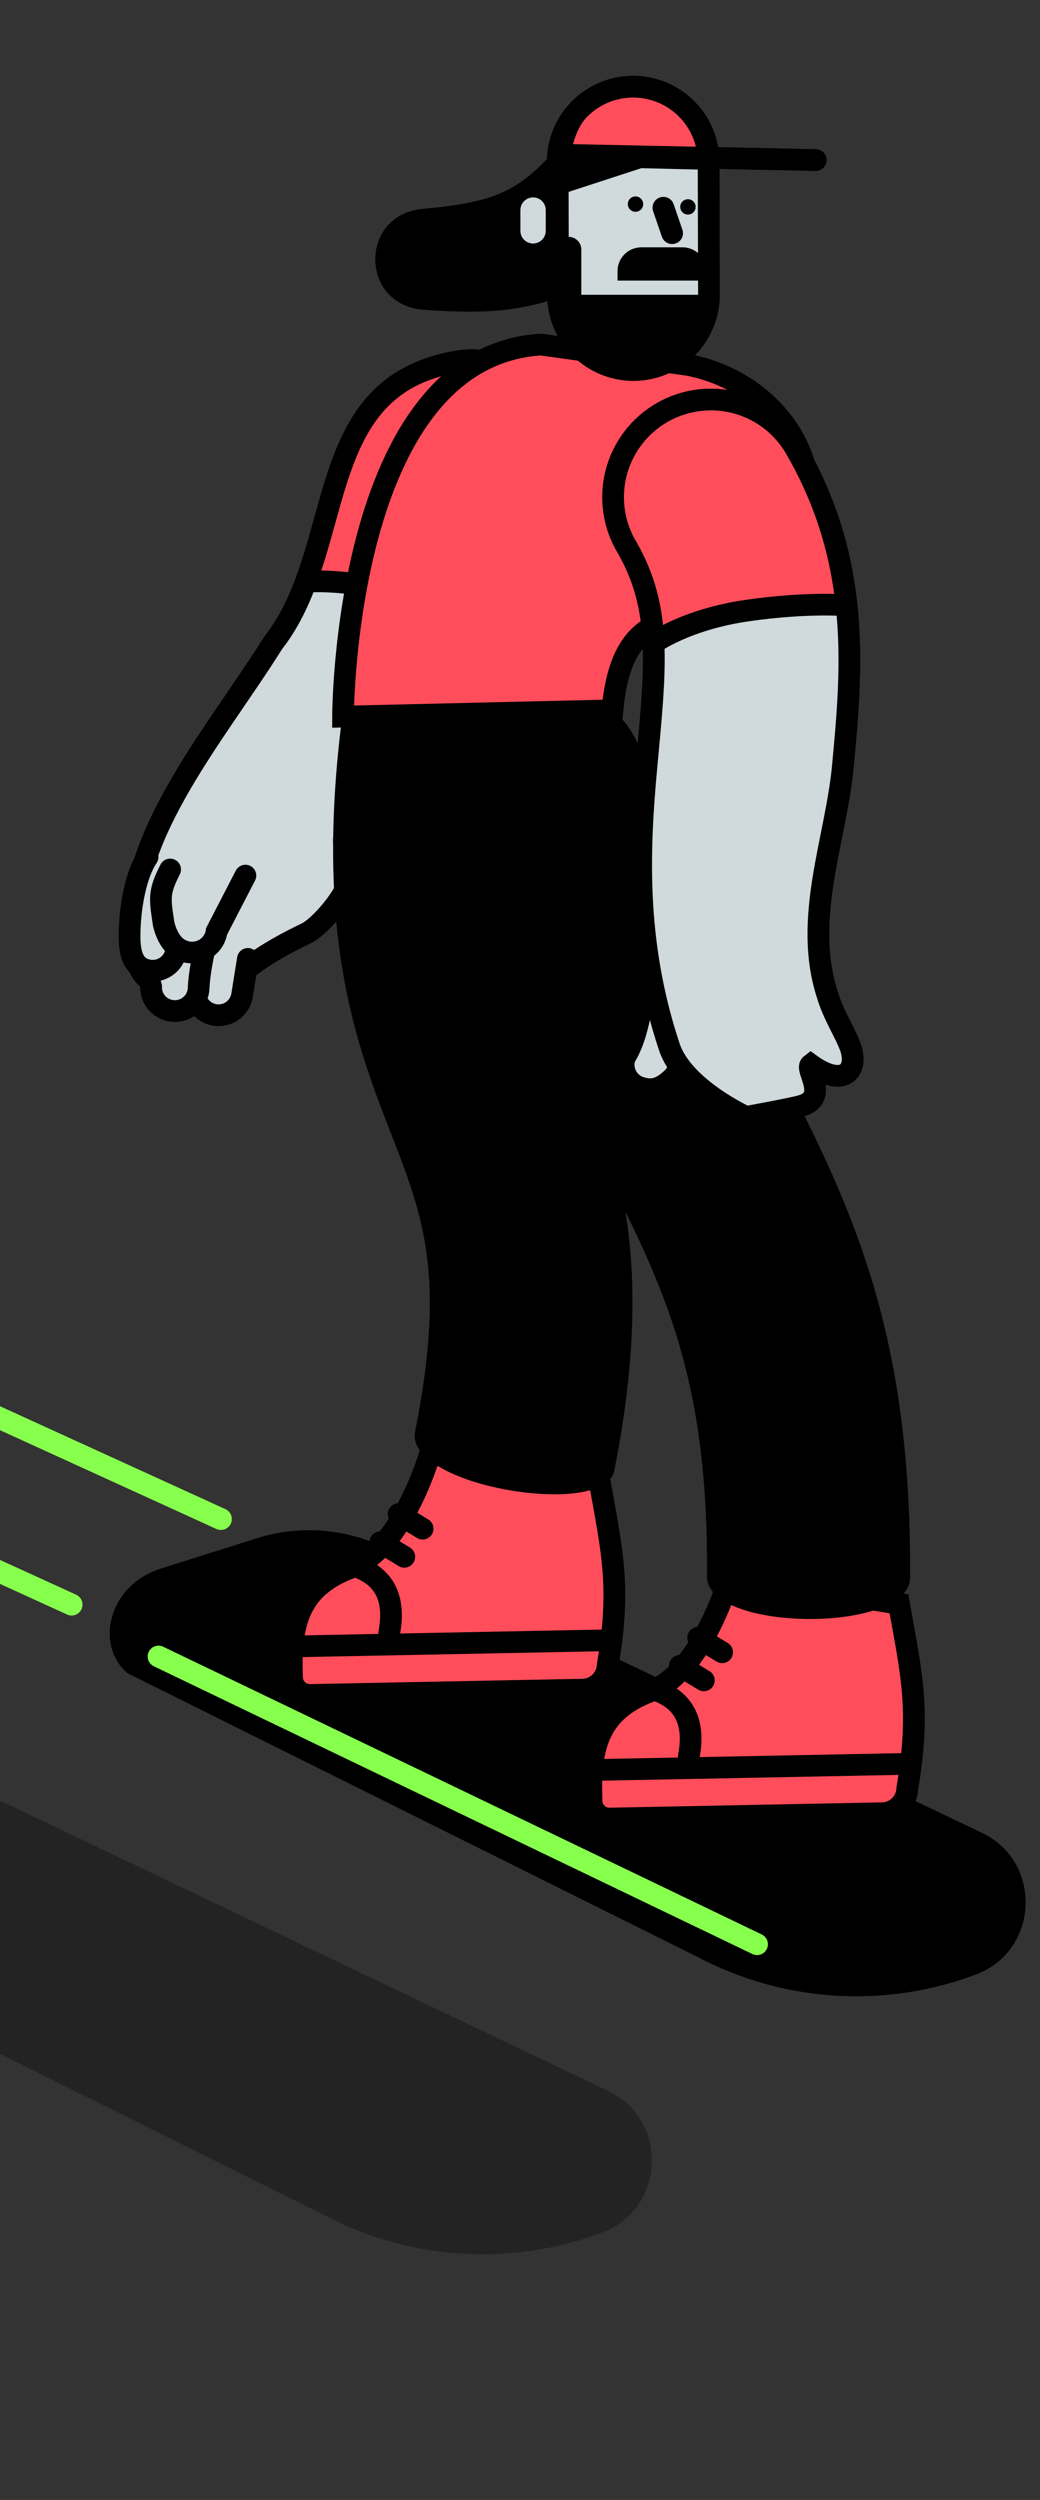 <svg xmlns="http://www.w3.org/2000/svg" width="144" height="346" viewBox="0 0 144 346" fill="none"><rect x="0" y="0" width="144" height="346" fill="#333333" stroke="none"/><g clip-path="url(#clip0_661_3414)"><path d="M53.468 214.3L136.129 253.758C144.397 257.861 143.801 270.003 135.167 273.248C128.928 275.603 122.258 276.604 115.601 276.186C108.944 275.767 102.453 273.938 96.559 270.821L17.656 231.564C13.104 227.672 15.011 219.398 22.273 217.103L35.569 212.904C41.491 211.034 47.909 211.535 53.468 214.3Z" fill="black"></path><path opacity="0.17" d="M1.713 250.021L84.388 289.48C92.656 293.583 92.06 305.725 83.425 308.97C77.187 311.324 70.518 312.326 63.861 311.907C57.205 311.489 50.715 309.66 44.822 306.542L-34.096 267.285C-38.651 263.394 -36.743 255.119 -29.482 252.825L-16.186 248.626C-10.264 246.755 -3.846 247.256 1.713 250.021Z" fill="black"></path><path d="M31.889 136.36C24.795 136.36 19.353 138.34 18.589 131.142C17.02 116.309 29.371 102.42 37.838 88.962C47.449 76.68 43.572 56.194 59.717 50.922C69.993 47.571 72.65 52.56 76.069 59.508C79.836 67.136 73.483 73.554 69.28 83.686C66.472 90.456 62.173 97.284 58.015 103.89C54.679 109.187 44.925 114.049 48.312 118.169C50.685 121.059 44.722 128.054 42.448 129.145C32.694 133.833 32.382 136.36 31.889 136.36Z" fill="#F8F8F8" stroke="black" stroke-width="3" stroke-miterlimit="10" stroke-linecap="round"></path><path d="M82.99 204.865L59.59 201.06C59.59 201.06 55.795 214.303 48.654 216.953C41.118 219.746 40.2 225.074 40.433 232.117C40.433 232.771 40.694 233.398 41.157 233.861C41.62 234.323 42.248 234.583 42.903 234.583L80.668 233.847C81.582 233.829 82.454 233.46 83.102 232.817C83.751 232.174 84.127 231.306 84.151 230.394C86.004 219.565 84.713 214.563 82.99 204.865Z" fill="#F8F8F8" stroke="black" stroke-width="3" stroke-miterlimit="10" stroke-linecap="round"></path><path d="M55.981 215.465L52.666 213.451" stroke="black" stroke-width="3" stroke-miterlimit="10" stroke-linecap="round"></path><path d="M58.517 211.574L55.205 209.56" stroke="black" stroke-width="3" stroke-miterlimit="10" stroke-linecap="round"></path><path d="M40.461 227.871L83.706 227.026" stroke="black" stroke-width="3" stroke-miterlimit="10" stroke-linecap="round"></path><path d="M49.435 216.861C53.301 218.276 54.785 221.327 53.888 226.014L49.435 216.861Z" fill="#F8F8F8"></path><path d="M49.435 216.861C53.301 218.276 54.785 221.327 53.888 226.014" stroke="black" stroke-width="3" stroke-miterlimit="10" stroke-linecap="round"></path><path d="M57.487 198.116C61.792 176.516 58.596 168.306 54.175 156.944C49.527 145.011 43.745 130.157 47.146 101.093C47.361 99.265 47.933 97.496 48.832 95.888C49.731 94.281 50.938 92.865 52.385 91.723C53.831 90.582 55.489 89.735 57.263 89.233C59.038 88.731 60.894 88.582 62.725 88.796C64.557 89.01 66.329 89.581 67.939 90.479C69.55 91.376 70.967 92.581 72.111 94.025C73.255 95.469 74.103 97.124 74.606 98.896C75.109 100.667 75.258 102.52 75.044 104.348C72.451 126.495 76.112 135.898 80.353 146.789C85.312 159.532 90.936 173.976 85.031 203.59C83.702 210.244 55.983 205.696 57.487 198.116Z" fill="black"></path><path d="M124.463 221.969L101.063 218.163C101.063 218.163 97.268 231.41 90.126 234.056C82.591 236.853 81.673 242.18 81.906 249.221C81.906 249.875 82.166 250.502 82.629 250.965C83.092 251.428 83.72 251.689 84.376 251.69L122.14 250.951C123.055 250.935 123.928 250.566 124.577 249.923C125.226 249.279 125.601 248.41 125.624 247.498C127.477 236.672 126.196 231.666 124.463 221.969Z" fill="#F8F8F8" stroke="black" stroke-width="3" stroke-miterlimit="10" stroke-linecap="round"></path><path d="M97.456 232.569L94.141 230.558" stroke="black" stroke-width="3" stroke-miterlimit="10" stroke-linecap="round"></path><path d="M99.992 228.678L96.68 226.667" stroke="black" stroke-width="3" stroke-miterlimit="10" stroke-linecap="round"></path><path d="M81.934 244.977L125.179 244.133" stroke="black" stroke-width="3" stroke-miterlimit="10" stroke-linecap="round"></path><path d="M90.918 233.964C94.784 235.379 96.268 238.432 95.371 243.121L90.918 233.964Z" fill="#F8F8F8"></path><path d="M90.918 233.964C94.784 235.379 96.268 238.432 95.371 243.121" stroke="black" stroke-width="3" stroke-miterlimit="10" stroke-linecap="round"></path><path d="M97.904 218.174C98.113 189.763 91.674 177.333 81.923 158.517C75.757 146.584 68.733 133.057 62.17 113.085C61.595 111.335 61.371 109.49 61.511 107.654C61.651 105.818 62.151 104.027 62.984 102.384C63.817 100.741 64.966 99.278 66.365 98.078C67.764 96.878 69.386 95.966 71.139 95.392C72.891 94.818 74.74 94.594 76.579 94.734C78.418 94.873 80.212 95.373 81.858 96.204C85.181 97.883 87.701 100.812 88.862 104.345C94.722 122.177 101.192 134.637 106.878 145.633C117.276 165.704 126.257 183.037 125.997 218.382C125.931 226.089 97.846 225.918 97.904 218.174Z" fill="black"></path><path d="M88.576 34.879C81.774 40.25 74.26 43.136 65.556 43.112C63.049 43.146 60.69 43.017 58.395 42.842C49.801 41.943 49.863 29.801 58.395 28.932C62.066 28.59 65.95 28.146 69.136 26.823C72.129 25.575 74.177 23.704 76.479 21.259C77.296 20.378 78.279 19.666 79.372 19.164C80.465 18.662 81.646 18.38 82.848 18.334C84.05 18.288 85.249 18.479 86.377 18.896C87.505 19.313 88.54 19.947 89.422 20.764C93.659 24.587 93.214 31.596 88.576 34.879Z" fill="black"></path><path d="M105.911 80.379C96.721 87.871 86.33 81.189 84.795 98.313L47.496 99.182C47.496 99.182 47.547 49.434 74.88 47.691L95.19 50.495C110.336 53.353 118.19 70.371 105.911 80.379Z" fill="#F8F8F8" stroke="black" stroke-width="3" stroke-miterlimit="10" stroke-linecap="round"></path><path d="M87.741 51.219C89.113 51.215 90.471 50.941 91.737 50.413C93.004 49.886 94.153 49.114 95.121 48.142C96.088 47.17 96.855 46.018 97.376 44.751C97.897 43.484 98.164 42.126 98.16 40.756L98.112 22.402C98.108 21.031 97.833 19.675 97.304 18.411C96.775 17.146 96.002 15.998 95.028 15.033C94.055 14.067 92.9 13.302 91.63 12.781C90.36 12.261 89 11.996 87.628 12C84.858 12.01 82.205 13.118 80.253 15.08C78.301 17.042 77.21 19.698 77.219 22.463L77.263 40.818C77.272 43.584 78.38 46.234 80.345 48.184C82.309 50.135 84.97 51.227 87.741 51.219Z" fill="#F8F8F8" stroke="black" stroke-width="3" stroke-miterlimit="10" stroke-linecap="round"></path><path d="M87.993 29.312C88.581 29.312 89.058 28.836 89.058 28.248C89.058 27.661 88.581 27.185 87.993 27.185C87.405 27.185 86.928 27.661 86.928 28.248C86.928 28.836 87.405 29.312 87.993 29.312Z" fill="black"></path><path d="M95.253 29.698C95.841 29.698 96.318 29.222 96.318 28.635C96.318 28.048 95.841 27.572 95.253 27.572C94.664 27.572 94.188 28.048 94.188 28.635C94.188 29.222 94.664 29.698 95.253 29.698Z" fill="black"></path><path d="M112.949 22.155L78.736 21.437" stroke="black" stroke-width="3" stroke-miterlimit="10" stroke-linecap="round"></path><path d="M93.425 21.769L77.629 26.915V21.471L93.425 21.769Z" fill="black"></path><path d="M97.796 38.835H85.504V37.518C85.504 36.647 85.851 35.81 86.468 35.194C87.085 34.577 87.922 34.23 88.795 34.229H94.505C95.378 34.23 96.216 34.577 96.833 35.194C97.45 35.81 97.796 36.647 97.796 37.518V38.835Z" fill="black"></path><path d="M93.549 50.081C89.097 51.052 84.466 50.385 79.726 48.323L77.273 40.801H98.714L93.549 50.081Z" fill="black"></path><path d="M91.853 28.748L93.066 32.276" stroke="black" stroke-width="3" stroke-miterlimit="10" stroke-linecap="round"></path><path d="M90.041 134.284C88.918 136.569 88.863 142.675 86.524 146.334C86.387 146.745 86.333 147.179 86.364 147.61C86.395 148.042 86.512 148.464 86.707 148.85C86.901 149.237 87.171 149.582 87.499 149.865C87.827 150.148 88.208 150.363 88.62 150.499C90.332 151.059 91.647 150.755 93.507 148.789L95.449 144.566" fill="#F8F8F8"></path><path d="M90.041 134.284C88.918 136.569 88.863 142.675 86.524 146.334C86.387 146.745 86.333 147.179 86.364 147.61C86.395 148.042 86.512 148.464 86.707 148.85C86.901 149.237 87.171 149.582 87.499 149.865C87.827 150.148 88.208 150.363 88.62 150.499C90.332 151.059 91.647 150.755 93.507 148.789L95.449 144.566" stroke="black" stroke-width="3" stroke-miterlimit="10" stroke-linecap="round"></path><path d="M103.303 154.581C103.303 154.581 94.582 150.588 92.685 144.925C87.356 128.954 88.681 114.876 89.746 103.552C90.918 91.14 91.359 83.72 86.856 75.818C85.916 74.272 85.297 72.555 85.035 70.766C84.773 68.978 84.873 67.155 85.329 65.405C85.785 63.656 86.588 62.016 87.691 60.582C88.793 59.148 90.172 57.95 91.747 57.057C93.321 56.165 95.059 55.597 96.858 55.387C98.656 55.178 100.478 55.33 102.217 55.836C103.955 56.342 105.574 57.191 106.978 58.333C108.381 59.474 109.541 60.885 110.389 62.483C119.329 78.184 117.924 93.013 116.698 106.096C115.743 116.237 111.081 127.254 114.609 137.827C115.338 140.354 117.054 143.01 117.739 144.898C118.904 148.115 116.863 150.646 112.259 147.35C111.417 147.999 114.91 151.952 110.845 153.077C109.413 153.473 103.303 154.581 103.303 154.581Z" fill="#F8F8F8" stroke="black" stroke-width="3" stroke-miterlimit="10" stroke-linecap="round"></path><path d="M91.652 88.606C99.653 84.845 108.028 83.063 116.895 83.877" stroke="black" stroke-width="3" stroke-miterlimit="10" stroke-linecap="round"></path><path d="M42.129 81.115C44.749 80.331 47.496 81.183 48.637 81.299" stroke="black" stroke-width="3" stroke-miterlimit="10" stroke-linecap="round"></path><path d="M80.488 34.533C80.488 33.566 79.703 32.782 78.734 32.782C77.766 32.782 76.981 33.566 76.981 34.533V42.257C76.981 43.224 77.766 44.008 78.734 44.008C79.703 44.008 80.488 43.224 80.488 42.257V34.533Z" fill="black"></path><path d="M75.564 29.073C75.564 28.106 74.779 27.322 73.81 27.322C72.842 27.322 72.057 28.106 72.057 29.073V31.951C72.057 32.918 72.842 33.702 73.81 33.702C74.779 33.702 75.564 32.918 75.564 31.951V29.073Z" fill="#F8F8F8"></path><path d="M28.677 126.994C27.106 129.976 26.522 133.378 27.009 136.712C26.942 137.141 26.961 137.579 27.064 138.001C27.167 138.423 27.354 138.82 27.611 139.17C27.869 139.519 28.194 139.814 28.567 140.038C28.94 140.262 29.353 140.41 29.783 140.473C30.641 140.599 31.514 140.383 32.213 139.871C32.911 139.359 33.38 138.592 33.517 137.738L34.322 132.711" fill="#F8F8F8"></path><path d="M28.677 126.994C27.106 129.976 26.522 133.378 27.009 136.712C26.942 137.141 26.961 137.579 27.064 138.001C27.167 138.423 27.354 138.82 27.611 139.17C27.869 139.519 28.194 139.814 28.567 140.038C28.94 140.262 29.353 140.41 29.783 140.473C30.641 140.599 31.514 140.383 32.213 139.871C32.911 139.359 33.38 138.592 33.517 137.738L34.322 132.711" stroke="black" stroke-width="3" stroke-miterlimit="10" stroke-linecap="round"></path><path d="M21.39 126.697C20.192 129.848 20.028 133.297 20.92 136.548C20.908 136.981 20.981 137.411 21.136 137.816C21.291 138.22 21.524 138.59 21.822 138.904C22.12 139.218 22.477 139.47 22.873 139.646C23.269 139.822 23.696 139.919 24.13 139.93C24.996 139.952 25.837 139.632 26.468 139.039C27.1 138.446 27.472 137.628 27.503 136.763C27.651 132.917 29.558 125.999 30.586 123.726" fill="#F8F8F8"></path><path d="M21.39 126.697C20.192 129.848 20.028 133.297 20.92 136.548C20.908 136.981 20.981 137.411 21.136 137.816C21.291 138.22 21.524 138.59 21.822 138.904C22.12 139.218 22.477 139.47 22.873 139.646C23.269 139.822 23.696 139.919 24.13 139.93C24.996 139.952 25.837 139.632 26.468 139.039C27.1 138.446 27.472 137.628 27.503 136.763C27.651 132.917 29.558 125.999 30.586 123.726" stroke="black" stroke-width="3" stroke-miterlimit="10" stroke-linecap="round"></path><path d="M20.436 118.604C18.538 121.452 17.853 126.745 17.953 130.229C18.052 132.209 18.549 133.792 20.316 134.247C21.155 134.463 22.045 134.341 22.794 133.906C23.543 133.472 24.09 132.76 24.317 131.925L25.46 124.539" fill="#F8F8F8"></path><path d="M20.436 118.604C18.538 121.452 17.853 126.745 17.953 130.229C18.052 132.209 18.549 133.792 20.316 134.247C21.155 134.463 22.045 134.341 22.794 133.906C23.543 133.472 24.09 132.76 24.317 131.925L25.46 124.539" stroke="black" stroke-width="3" stroke-miterlimit="10" stroke-linecap="round"></path><path d="M23.558 120.337C21.942 123.527 22.127 124.276 22.657 127.86C23.147 129.911 24.24 131.549 26.131 131.802C27.029 131.927 27.94 131.691 28.664 131.146C29.388 130.601 29.867 129.792 29.994 128.896L33.981 121.182" fill="#F8F8F8"></path><path d="M23.558 120.337C21.942 123.527 22.127 124.276 22.657 127.86C23.147 129.911 24.24 131.549 26.131 131.802C27.029 131.927 27.94 131.691 28.664 131.146C29.388 130.601 29.867 129.792 29.994 128.896L33.981 121.182" stroke="black" stroke-width="3" stroke-miterlimit="10" stroke-linecap="round"></path><g style="mix-blend-mode:lighten"><path d="M-52 193.821L9.915 222.082" stroke="#87FF4D" stroke-width="3" stroke-miterlimit="10" stroke-linecap="round"></path></g><g style="mix-blend-mode:lighten"><path d="M21.949 229.262L104.826 269.087" stroke="#87FF4D" stroke-width="3" stroke-miterlimit="10" stroke-linecap="round"></path></g><g style="mix-blend-mode:lighten"><path d="M-30.773 182.237L30.587 210.241" stroke="#87FF4D" stroke-width="3" stroke-miterlimit="10" stroke-linecap="round"></path></g><path d="M53.468 214.3L136.129 253.758C144.397 257.861 143.801 270.003 135.167 273.248C128.928 275.603 122.258 276.604 115.601 276.186C108.944 275.767 102.453 273.938 96.559 270.821L17.656 231.564C13.104 227.672 15.011 219.398 22.273 217.103L35.569 212.904C41.491 211.034 47.909 211.535 53.468 214.3Z" fill="black"></path><path opacity="0.17" d="M1.713 250.021L84.388 289.48C92.656 293.583 92.06 305.725 83.425 308.97C77.187 311.324 70.518 312.326 63.861 311.907C57.205 311.489 50.715 309.66 44.822 306.542L-34.096 267.285C-38.651 263.394 -36.743 255.119 -29.482 252.825L-16.186 248.626C-10.264 246.755 -3.846 247.256 1.713 250.021Z" fill="black"></path><path d="M31.889 136.36C24.795 136.36 19.353 138.34 18.589 131.142C17.02 116.309 29.371 102.42 37.838 88.962C47.449 76.68 43.572 56.194 59.717 50.922C69.993 47.571 72.65 52.56 76.069 59.508C79.836 67.136 73.483 73.554 69.28 83.686C66.472 90.456 62.173 97.284 58.015 103.89C54.679 109.187 44.925 114.049 48.312 118.169C50.685 121.059 44.722 128.054 42.448 129.145C32.694 133.833 32.382 136.36 31.889 136.36Z" fill="#D0D9DB" stroke="black" stroke-width="3" stroke-miterlimit="10" stroke-linecap="round"></path><path d="M76.067 59.508C72.649 52.56 69.991 47.571 59.716 50.922C46.907 55.105 46.7 68.86 42.363 80.5C42.363 80.5 49.499 80 55.499 82.5C61.499 85 69.278 83.686 69.278 83.686C73.481 73.554 79.835 67.136 76.067 59.508Z" fill="#FF4D5B" stroke="black" stroke-width="3" stroke-miterlimit="10" stroke-linecap="round"></path><path d="M82.99 204.865L59.59 201.06C59.59 201.06 55.795 214.303 48.654 216.953C41.118 219.746 40.2 225.074 40.433 232.117C40.433 232.771 40.694 233.398 41.157 233.861C41.62 234.323 42.248 234.583 42.903 234.583L80.668 233.847C81.582 233.829 82.454 233.46 83.102 232.817C83.751 232.174 84.127 231.306 84.151 230.394C86.004 219.565 84.713 214.563 82.99 204.865Z" fill="#FF4D5B" stroke="black" stroke-width="3" stroke-miterlimit="10" stroke-linecap="round"></path><path d="M55.981 215.465L52.666 213.451" stroke="black" stroke-width="3" stroke-miterlimit="10" stroke-linecap="round"></path><path d="M58.517 211.574L55.205 209.56" stroke="black" stroke-width="3" stroke-miterlimit="10" stroke-linecap="round"></path><path d="M40.461 227.871L83.706 227.026" stroke="black" stroke-width="3" stroke-miterlimit="10" stroke-linecap="round"></path><path d="M49.435 216.861C53.301 218.276 54.785 221.327 53.888 226.014L49.435 216.861Z" fill="#FF4D5B"></path><path d="M49.435 216.861C53.301 218.276 54.785 221.327 53.888 226.014" stroke="black" stroke-width="3" stroke-miterlimit="10" stroke-linecap="round"></path><path d="M57.487 198.116C61.792 176.516 58.596 168.306 54.175 156.944C49.527 145.011 43.745 130.157 47.146 101.093C47.361 99.265 47.933 97.496 48.832 95.888C49.731 94.281 50.938 92.865 52.385 91.723C53.831 90.582 55.489 89.735 57.263 89.233C59.038 88.731 60.894 88.582 62.725 88.796C64.557 89.01 66.329 89.581 67.939 90.479C69.55 91.376 70.967 92.581 72.111 94.025C73.255 95.469 74.103 97.124 74.606 98.896C75.109 100.667 75.258 102.52 75.044 104.348C72.451 126.495 76.112 135.898 80.353 146.789C85.312 159.532 90.936 173.976 85.031 203.59C83.702 210.244 55.983 205.696 57.487 198.116Z" fill="black"></path><path d="M124.463 221.969L101.063 218.163C101.063 218.163 97.268 231.41 90.126 234.056C82.591 236.853 81.673 242.18 81.906 249.221C81.906 249.875 82.166 250.502 82.629 250.965C83.092 251.428 83.72 251.689 84.376 251.69L122.14 250.951C123.055 250.935 123.928 250.566 124.577 249.923C125.226 249.279 125.601 248.41 125.624 247.498C127.477 236.672 126.196 231.666 124.463 221.969Z" fill="#FF4D5B" stroke="black" stroke-width="3" stroke-miterlimit="10" stroke-linecap="round"></path><path d="M97.456 232.569L94.141 230.558" stroke="black" stroke-width="3" stroke-miterlimit="10" stroke-linecap="round"></path><path d="M99.992 228.678L96.68 226.667" stroke="black" stroke-width="3" stroke-miterlimit="10" stroke-linecap="round"></path><path d="M81.934 244.977L125.179 244.133" stroke="black" stroke-width="3" stroke-miterlimit="10" stroke-linecap="round"></path><path d="M90.918 233.964C94.784 235.379 96.268 238.432 95.371 243.121L90.918 233.964Z" fill="#FF4D5B"></path><path d="M90.918 233.964C94.784 235.379 96.268 238.432 95.371 243.121" stroke="black" stroke-width="3" stroke-miterlimit="10" stroke-linecap="round"></path><path d="M97.904 218.174C98.113 189.763 91.674 177.333 81.923 158.517C75.757 146.584 68.733 133.057 62.17 113.085C61.595 111.335 61.371 109.49 61.511 107.654C61.651 105.818 62.151 104.027 62.984 102.384C63.817 100.741 64.966 99.278 66.365 98.078C67.764 96.878 69.386 95.966 71.139 95.392C72.891 94.818 74.74 94.594 76.579 94.734C78.418 94.873 80.212 95.373 81.858 96.204C85.181 97.883 87.701 100.812 88.862 104.345C94.722 122.177 101.192 134.637 106.878 145.633C117.276 165.704 126.257 183.037 125.997 218.382C125.931 226.089 97.846 225.918 97.904 218.174Z" fill="black"></path><path d="M88.576 34.879C81.774 40.25 74.26 43.136 65.556 43.112C63.049 43.146 60.69 43.017 58.395 42.842C49.801 41.943 49.863 29.801 58.395 28.932C62.066 28.59 65.95 28.146 69.136 26.823C72.129 25.575 74.177 23.704 76.479 21.259C77.296 20.378 78.279 19.666 79.372 19.164C80.465 18.662 81.646 18.38 82.848 18.334C84.05 18.288 85.249 18.479 86.377 18.896C87.505 19.313 88.54 19.947 89.422 20.764C93.659 24.587 93.214 31.596 88.576 34.879Z" fill="black"></path><path d="M105.911 80.379C96.721 87.871 86.33 81.189 84.795 98.313L47.496 99.182C47.496 99.182 47.547 49.434 74.88 47.691L95.19 50.495C110.336 53.353 118.19 70.371 105.911 80.379Z" fill="#FF4D5B" stroke="black" stroke-width="3" stroke-miterlimit="10" stroke-linecap="round"></path><path d="M87.741 51.219C89.113 51.215 90.471 50.941 91.737 50.413C93.004 49.886 94.153 49.114 95.121 48.142C96.088 47.17 96.855 46.018 97.376 44.751C97.897 43.484 98.164 42.126 98.16 40.756L98.112 22.402C98.108 21.031 97.833 19.675 97.304 18.411C96.775 17.146 96.002 15.998 95.028 15.033C94.055 14.067 92.9 13.302 91.63 12.781C90.36 12.261 89 11.996 87.628 12C84.858 12.01 82.205 13.118 80.253 15.08C78.301 17.042 77.21 19.698 77.219 22.463L77.263 40.818C77.272 43.584 78.38 46.234 80.345 48.184C82.309 50.135 84.97 51.227 87.741 51.219Z" fill="#D0D9DB" stroke="black" stroke-width="3" stroke-miterlimit="10" stroke-linecap="round"></path><path d="M97.303 18.411C97.832 19.675 97.996 20.63 98 22L77.5 21.5C77.808 19.274 78.648 16.693 80.252 15.08C82.204 13.118 84.857 12.01 87.627 12C88.999 11.996 90.359 12.261 91.629 12.781C92.899 13.302 94.054 14.067 95.027 15.033C96.001 15.998 96.774 17.146 97.303 18.411Z" fill="#FF4D5B" stroke="black" stroke-width="3" stroke-miterlimit="10" stroke-linecap="round"></path><path d="M87.993 29.312C88.581 29.312 89.058 28.836 89.058 28.248C89.058 27.661 88.581 27.185 87.993 27.185C87.405 27.185 86.928 27.661 86.928 28.248C86.928 28.836 87.405 29.312 87.993 29.312Z" fill="black"></path><path d="M95.253 29.698C95.841 29.698 96.318 29.222 96.318 28.635C96.318 28.048 95.841 27.572 95.253 27.572C94.664 27.572 94.188 28.048 94.188 28.635C94.188 29.222 94.664 29.698 95.253 29.698Z" fill="black"></path><path d="M112.949 22.155L78.736 21.437" stroke="black" stroke-width="3" stroke-miterlimit="10" stroke-linecap="round"></path><path d="M93.425 21.769L77.629 26.915V21.471L93.425 21.769Z" fill="black"></path><path d="M97.796 38.835H85.504V37.518C85.504 36.647 85.851 35.81 86.468 35.194C87.085 34.577 87.922 34.23 88.795 34.229H94.505C95.378 34.23 96.216 34.577 96.833 35.194C97.45 35.81 97.796 36.647 97.796 37.518V38.835Z" fill="black"></path><path d="M93.549 50.081C89.097 51.052 84.466 50.385 79.726 48.323L77.273 40.801H98.714L93.549 50.081Z" fill="black"></path><path d="M91.853 28.748L93.066 32.276" stroke="black" stroke-width="3" stroke-miterlimit="10" stroke-linecap="round"></path><path d="M90.041 134.284C88.918 136.569 88.863 142.675 86.524 146.334C86.387 146.745 86.333 147.179 86.364 147.61C86.395 148.042 86.512 148.464 86.707 148.85C86.901 149.237 87.171 149.582 87.499 149.865C87.827 150.148 88.208 150.363 88.62 150.499C90.332 151.059 91.647 150.755 93.507 148.789L95.449 144.566" fill="#D0D9DB"></path><path d="M90.041 134.284C88.918 136.569 88.863 142.675 86.524 146.334C86.387 146.745 86.333 147.179 86.364 147.61C86.395 148.042 86.512 148.464 86.707 148.85C86.901 149.237 87.171 149.582 87.499 149.865C87.827 150.148 88.208 150.363 88.62 150.499C90.332 151.059 91.647 150.755 93.507 148.789L95.449 144.566" stroke="black" stroke-width="3" stroke-miterlimit="10" stroke-linecap="round"></path><path d="M103.303 154.581C103.303 154.581 94.582 150.588 92.685 144.925C87.356 128.954 88.681 114.876 89.746 103.552C90.918 91.14 91.359 83.72 86.856 75.818C85.916 74.272 85.297 72.555 85.035 70.766C84.773 68.978 84.873 67.155 85.329 65.405C85.785 63.656 86.588 62.016 87.691 60.582C88.793 59.148 90.172 57.95 91.747 57.057C93.321 56.165 95.059 55.597 96.858 55.387C98.656 55.178 100.478 55.33 102.217 55.836C103.955 56.342 105.574 57.191 106.978 58.333C108.381 59.474 109.541 60.885 110.389 62.483C119.329 78.184 117.924 93.013 116.698 106.096C115.743 116.237 111.081 127.254 114.609 137.827C115.338 140.354 117.054 143.01 117.739 144.898C118.904 148.115 116.863 150.646 112.259 147.35C111.417 147.999 114.91 151.952 110.845 153.077C109.413 153.473 103.303 154.581 103.303 154.581Z" fill="#D0D9DB" stroke="black" stroke-width="3" stroke-miterlimit="10" stroke-linecap="round"></path><path d="M85.035 70.766C85.297 72.555 85.916 74.272 86.856 75.818C89.278 80.067 90.269 84.178 90.487 89C90.487 89 95 85.714 103.5 84.5C112 83.286 117.214 83.79 117.214 83.79C116.477 76.936 114.558 69.804 110.389 62.483C109.541 60.885 108.381 59.474 106.978 58.333C105.574 57.191 103.955 56.342 102.217 55.836C100.478 55.33 98.656 55.178 96.858 55.387C95.059 55.597 93.321 56.165 91.747 57.057C90.172 57.95 88.793 59.148 87.691 60.582C86.588 62.016 85.785 63.656 85.329 65.405C84.873 67.155 84.773 68.978 85.035 70.766Z" fill="#FF4D5B" stroke="black" stroke-width="3" stroke-miterlimit="10" stroke-linecap="round"></path><path d="M80.488 34.533C80.488 33.566 79.703 32.782 78.734 32.782C77.766 32.782 76.981 33.566 76.981 34.533V42.257C76.981 43.224 77.766 44.008 78.734 44.008C79.703 44.008 80.488 43.224 80.488 42.257V34.533Z" fill="black"></path><path d="M75.564 29.073C75.564 28.106 74.779 27.322 73.81 27.322C72.842 27.322 72.057 28.106 72.057 29.073V31.951C72.057 32.918 72.842 33.702 73.81 33.702C74.779 33.702 75.564 32.918 75.564 31.951V29.073Z" fill="#D0D9DB"></path><path d="M28.677 126.994C27.106 129.976 26.522 133.378 27.009 136.712C26.942 137.141 26.961 137.579 27.064 138.001C27.167 138.423 27.354 138.82 27.611 139.17C27.869 139.519 28.194 139.814 28.567 140.038C28.94 140.262 29.353 140.41 29.783 140.473C30.641 140.599 31.514 140.383 32.213 139.871C32.911 139.359 33.38 138.592 33.517 137.738L34.322 132.711" fill="#D0D9DB"></path><path d="M28.677 126.994C27.106 129.976 26.522 133.378 27.009 136.712C26.942 137.141 26.961 137.579 27.064 138.001C27.167 138.423 27.354 138.82 27.611 139.17C27.869 139.519 28.194 139.814 28.567 140.038C28.94 140.262 29.353 140.41 29.783 140.473C30.641 140.599 31.514 140.383 32.213 139.871C32.911 139.359 33.38 138.592 33.517 137.738L34.322 132.711" stroke="black" stroke-width="3" stroke-miterlimit="10" stroke-linecap="round"></path><path d="M21.39 126.697C20.192 129.848 20.028 133.297 20.92 136.548C20.908 136.981 20.981 137.411 21.136 137.816C21.291 138.22 21.524 138.59 21.822 138.904C22.12 139.218 22.477 139.47 22.873 139.646C23.269 139.822 23.696 139.919 24.13 139.93C24.996 139.952 25.837 139.632 26.468 139.039C27.1 138.446 27.472 137.628 27.503 136.763C27.651 132.917 29.558 125.999 30.586 123.726" fill="#D0D9DB"></path><path d="M21.39 126.697C20.192 129.848 20.028 133.297 20.92 136.548C20.908 136.981 20.981 137.411 21.136 137.816C21.291 138.22 21.524 138.59 21.822 138.904C22.12 139.218 22.477 139.47 22.873 139.646C23.269 139.822 23.696 139.919 24.13 139.93C24.996 139.952 25.837 139.632 26.468 139.039C27.1 138.446 27.472 137.628 27.503 136.763C27.651 132.917 29.558 125.999 30.586 123.726" stroke="black" stroke-width="3" stroke-miterlimit="10" stroke-linecap="round"></path><path d="M20.436 118.604C18.538 121.452 17.853 126.745 17.953 130.229C18.052 132.209 18.549 133.792 20.316 134.247C21.155 134.463 22.045 134.341 22.794 133.906C23.543 133.472 24.09 132.76 24.317 131.925L25.46 124.539" fill="#D0D9DB"></path><path d="M20.436 118.604C18.538 121.452 17.853 126.745 17.953 130.229C18.052 132.209 18.549 133.792 20.316 134.247C21.155 134.463 22.045 134.341 22.794 133.906C23.543 133.472 24.09 132.76 24.317 131.925L25.46 124.539" stroke="black" stroke-width="3" stroke-miterlimit="10" stroke-linecap="round"></path><path d="M23.558 120.337C21.942 123.527 22.127 124.276 22.657 127.86C23.147 129.911 24.24 131.549 26.131 131.802C27.029 131.927 27.94 131.691 28.664 131.146C29.388 130.601 29.867 129.792 29.994 128.896L33.981 121.182" fill="#D0D9DB"></path><path d="M23.558 120.337C21.942 123.527 22.127 124.276 22.657 127.86C23.147 129.911 24.24 131.549 26.131 131.802C27.029 131.927 27.94 131.691 28.664 131.146C29.388 130.601 29.867 129.792 29.994 128.896L33.981 121.182" stroke="black" stroke-width="3" stroke-miterlimit="10" stroke-linecap="round"></path><g style="mix-blend-mode:lighten"><path d="M-52 193.821L9.915 222.082" stroke="#87FF4D" stroke-width="3" stroke-miterlimit="10" stroke-linecap="round"></path></g><g style="mix-blend-mode:lighten"><path d="M21.949 229.262L104.826 269.087" stroke="#87FF4D" stroke-width="3" stroke-miterlimit="10" stroke-linecap="round"></path></g><g style="mix-blend-mode:lighten"><path d="M-30.773 182.237L30.587 210.241" stroke="#87FF4D" stroke-width="3" stroke-miterlimit="10" stroke-linecap="round"></path></g></g><defs><clipPath id="clip0_661_3414"><rect width="144" height="346" fill="white"></rect></clipPath></defs></svg>